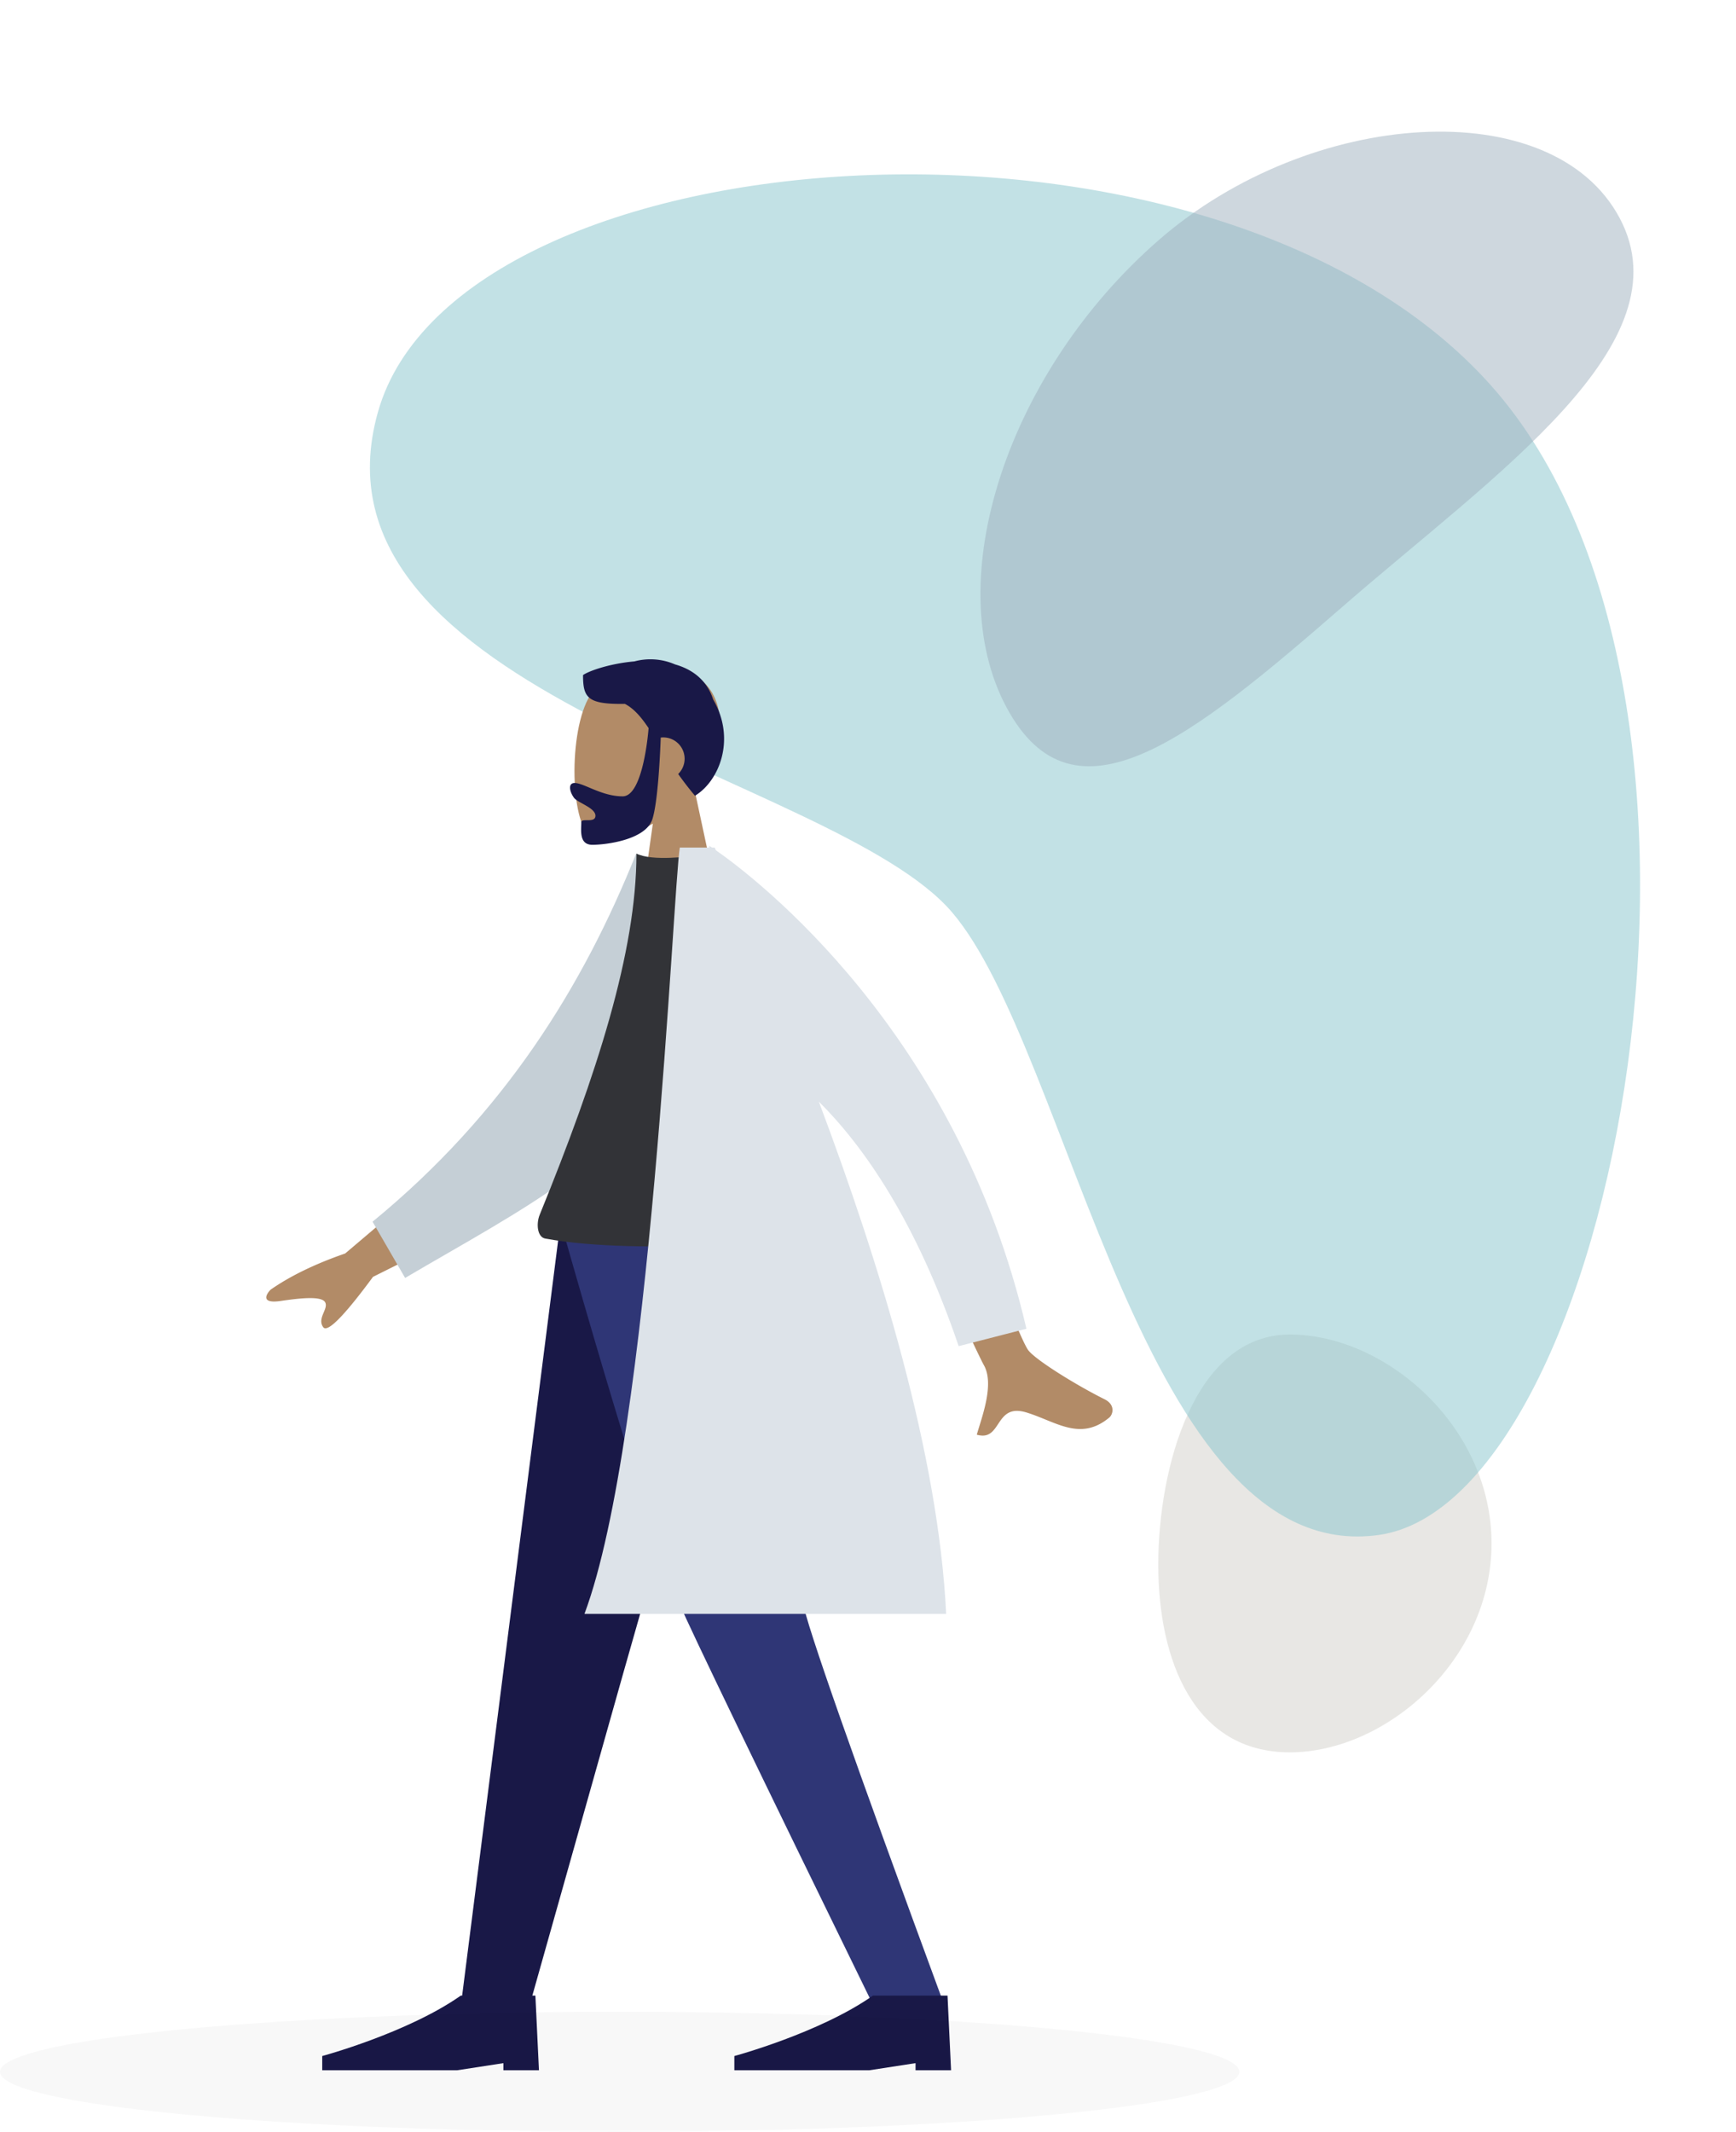 <svg xmlns="http://www.w3.org/2000/svg" width="564.495" height="692.904" viewBox="0 0 564.495 692.904">
  <defs>
    <style>
      .cls-1 {
        fill: #d3d0cb;
      }

      .cls-1, .cls-2, .cls-3 {
        opacity: 0.5;
      }

      .cls-2 {
        fill: #87c5cd;
      }

      .cls-3 {
        fill: #9fb1be;
      }

      .cls-4 {
        fill: #b28b67;
      }

      .cls-5 {
        fill: #191847;
      }

      .cls-6 {
        fill: #2f3676;
      }

      .cls-7 {
        fill: #c5cfd6;
      }

      .cls-8 {
        fill: #323337;
      }

      .cls-9 {
        fill: #dde3e9;
      }

      .cls-10 {
        fill: #001011;
        opacity: 0.03;
      }
    </style>
  </defs>
  <g id="svg-education-events" transform="translate(-1216 -1562.096)">
    <path id="Weird_Shape" data-name="Weird Shape" class="cls-1" d="M42.78,135.811c31.184,0,65.586-29.858,65.586-67.905S73.964,0,42.78,0,0,43.542,0,74.747,11.6,135.811,42.78,135.811Z" transform="translate(1592.635 1995.86)"/>
    <path id="Weird_Shape-2" data-name="Weird Shape" class="cls-2" d="M5.7,55.768c38.6-87.248,284.049-71.279,359.57,41.982s-10.789,364.886-88.157,364.886S199.748,292.747,167.847,242.854-32.9,143.015,5.7,55.768Z" transform="translate(1325.53 1641.448) rotate(-8)"/>
    <path id="Weird_Shape-3" data-name="Weird Shape" class="cls-3" d="M82.042,255.924c45.288,10.376,47.127-38.823,47.1-104.152S138.176,11.507,92.887,1.131-.022,53.518,0,118.847,36.754,245.547,82.042,255.924Z" transform="translate(1682.561 1562.096) rotate(49)"/>
    <g id="Group_4" data-name="Group 4" transform="translate(1302.582 1776.383)">
      <g id="Head" transform="translate(100.22 2.288)">
        <path id="Head-2" data-name="Head" class="cls-4" d="M0,0,9.545,44.489C4.222,50.738.619,58.4,1.221,66.976,2.956,91.7,37.371,86.26,44.065,73.782s5.9-44.13-2.752-46.36c-3.451-.889-10.8,1.289-18.282,5.8L27.727,0Z" transform="translate(48.521 84.334) rotate(180)"/>
      </g>
      <path id="Hair" class="cls-5" d="M23.343,8.26c-1.863,5.625-2.572,21.819-2.744,26.6a7,7,0,0,1-.832.049,6.932,6.932,0,0,1-4.843-11.89c-1.6-2.264-3.4-4.629-5.461-7.069C1.725,20.6-4.016,34.187,3.549,47.242c2.091,6.4,6.825,9.812,12.416,11.4a20.111,20.111,0,0,0,13.2.973c7.779-.668,14.726-3.04,16.7-4.449,0-7.364-1.428-9.55-13.616-9.358-2.995-1.582-5.3-4.305-7.7-7.876.017-.238,1.629-22.177,8.423-22.177,6.83,0,12.626,4.337,15.623,4.337,2.184,0,1.7-2.735.249-4.761-1.195-1.673-7.013-3.285-7.013-5.878,0-1.464,1.466-1.462,2.742-1.459.984,0,1.855,0,1.855-.666,0-2.543.809-7.326-3.607-7.326C38.349,0,25.538,1.628,23.343,8.26Z" transform="translate(148.869 60.306) rotate(180)"/>
      <path id="Leg" class="cls-5" d="M94.732,0,52.848,146.981,22.289,255.314H0L32.473,0Z" transform="translate(63.251 182.509)"/>
      <path id="Leg-2" data-name="Leg" class="cls-6" d="M73.585,0c.969,75.756,4.272,117.075,5.289,123.958s16.4,50.668,46.141,131.356H101.926Q45.128,139.2,38.514,123.958C34.1,113.793,20.5,72.474,0,0Z" transform="translate(95.599 182.509)"/>
      <path id="Shoe" class="cls-5" d="M70.471,24.261,69.316,0H45.055C27.8,12.13,0,19.64,0,19.64v4.621H43.9L58.919,21.95v2.311Z" transform="translate(152.207 434.357)"/>
      <path id="Shoe-2" data-name="Shoe" class="cls-5" d="M70.471,24.261,69.316,0H45.055C27.8,12.13,0,19.64,0,19.64v4.621H43.9L58.919,21.95v2.311Z" transform="translate(18.196 434.357)"/>
      <path id="Skin" class="cls-4" d="M37.019,4.019C35.3,6.59,33.379,9.162,28,7.523,18.431,4.605,10.533-2.007,1.054,5.856c-1.166.967-2.147,4.128,1.556,5.969C11.839,16.415,25.389,24.812,27.5,27.906c4.309,6.33,29.231,73.646,29.231,73.646L77.189,98.58S44.243,27.1,41.864,22.973C38.295,16.785,42.492,6.006,44.133.3A6.937,6.937,0,0,0,42.214,0C39.575,0,38.359,2.01,37.019,4.019ZM240.459,51.6l-35.348,17.64,9.531,19.52,34.873-29.565Q264.19,54.112,273.8,47.4c1.48-1.551,3.185-4.6-3.333-3.638s-13.417,1.681-14.477-.491,2.718-5.123.679-8.011a.855.855,0,0,0-.739-.377Q252.783,34.886,240.459,51.6Z" transform="translate(275.169 252.333) rotate(180)"/>
      <path id="Coat_Back" data-name="Coat Back" class="cls-7" d="M0,125.579l12.265,5.282c20.878-41.3,50.054-80.479,95.808-111.723L99.109,0C59.654,18.82,22.633,32.882,5.319,64.787-.493,75.5.77,112.235,0,125.579Z" transform="matrix(-0.996, 0.087, -0.087, -0.996, 143.865, 192.467)"/>
      <path id="Shirt" class="cls-8" d="M88.2,125.112s-54.479,5.776-85.763,0c-2.584-.477-2.991-4.8-1.793-7.739C19.3,71.652,32.1,31.757,32.1,0c5.136,2.589,17.976.776,17.976.776C73.081,33.5,83.656,71.053,88.2,125.112Z" transform="translate(88.268 63.173)"/>
      <path id="Coat_Front" data-name="Coat Front" class="cls-9" d="M26.1,0c2.481,51.852,21.6,113.861,41.4,166.514C52.89,151.974,35.824,127.6,22.03,87.029L0,92.684c22.451,96.74,88.225,146.632,100.99,155.538l.372.86h.88c.594.4.907.6.907.6l-.034-.6H112.7C114.935,235.952,121.976,58.16,143.713,0Z" transform="translate(247.178 310.288) rotate(180)"/>
    </g>
    <ellipse id="Ellipse_4" data-name="Ellipse 4" class="cls-10" cx="201.5" cy="19.5" rx="201.5" ry="19.5" transform="translate(1216 2216)"/>
  </g>
</svg>

